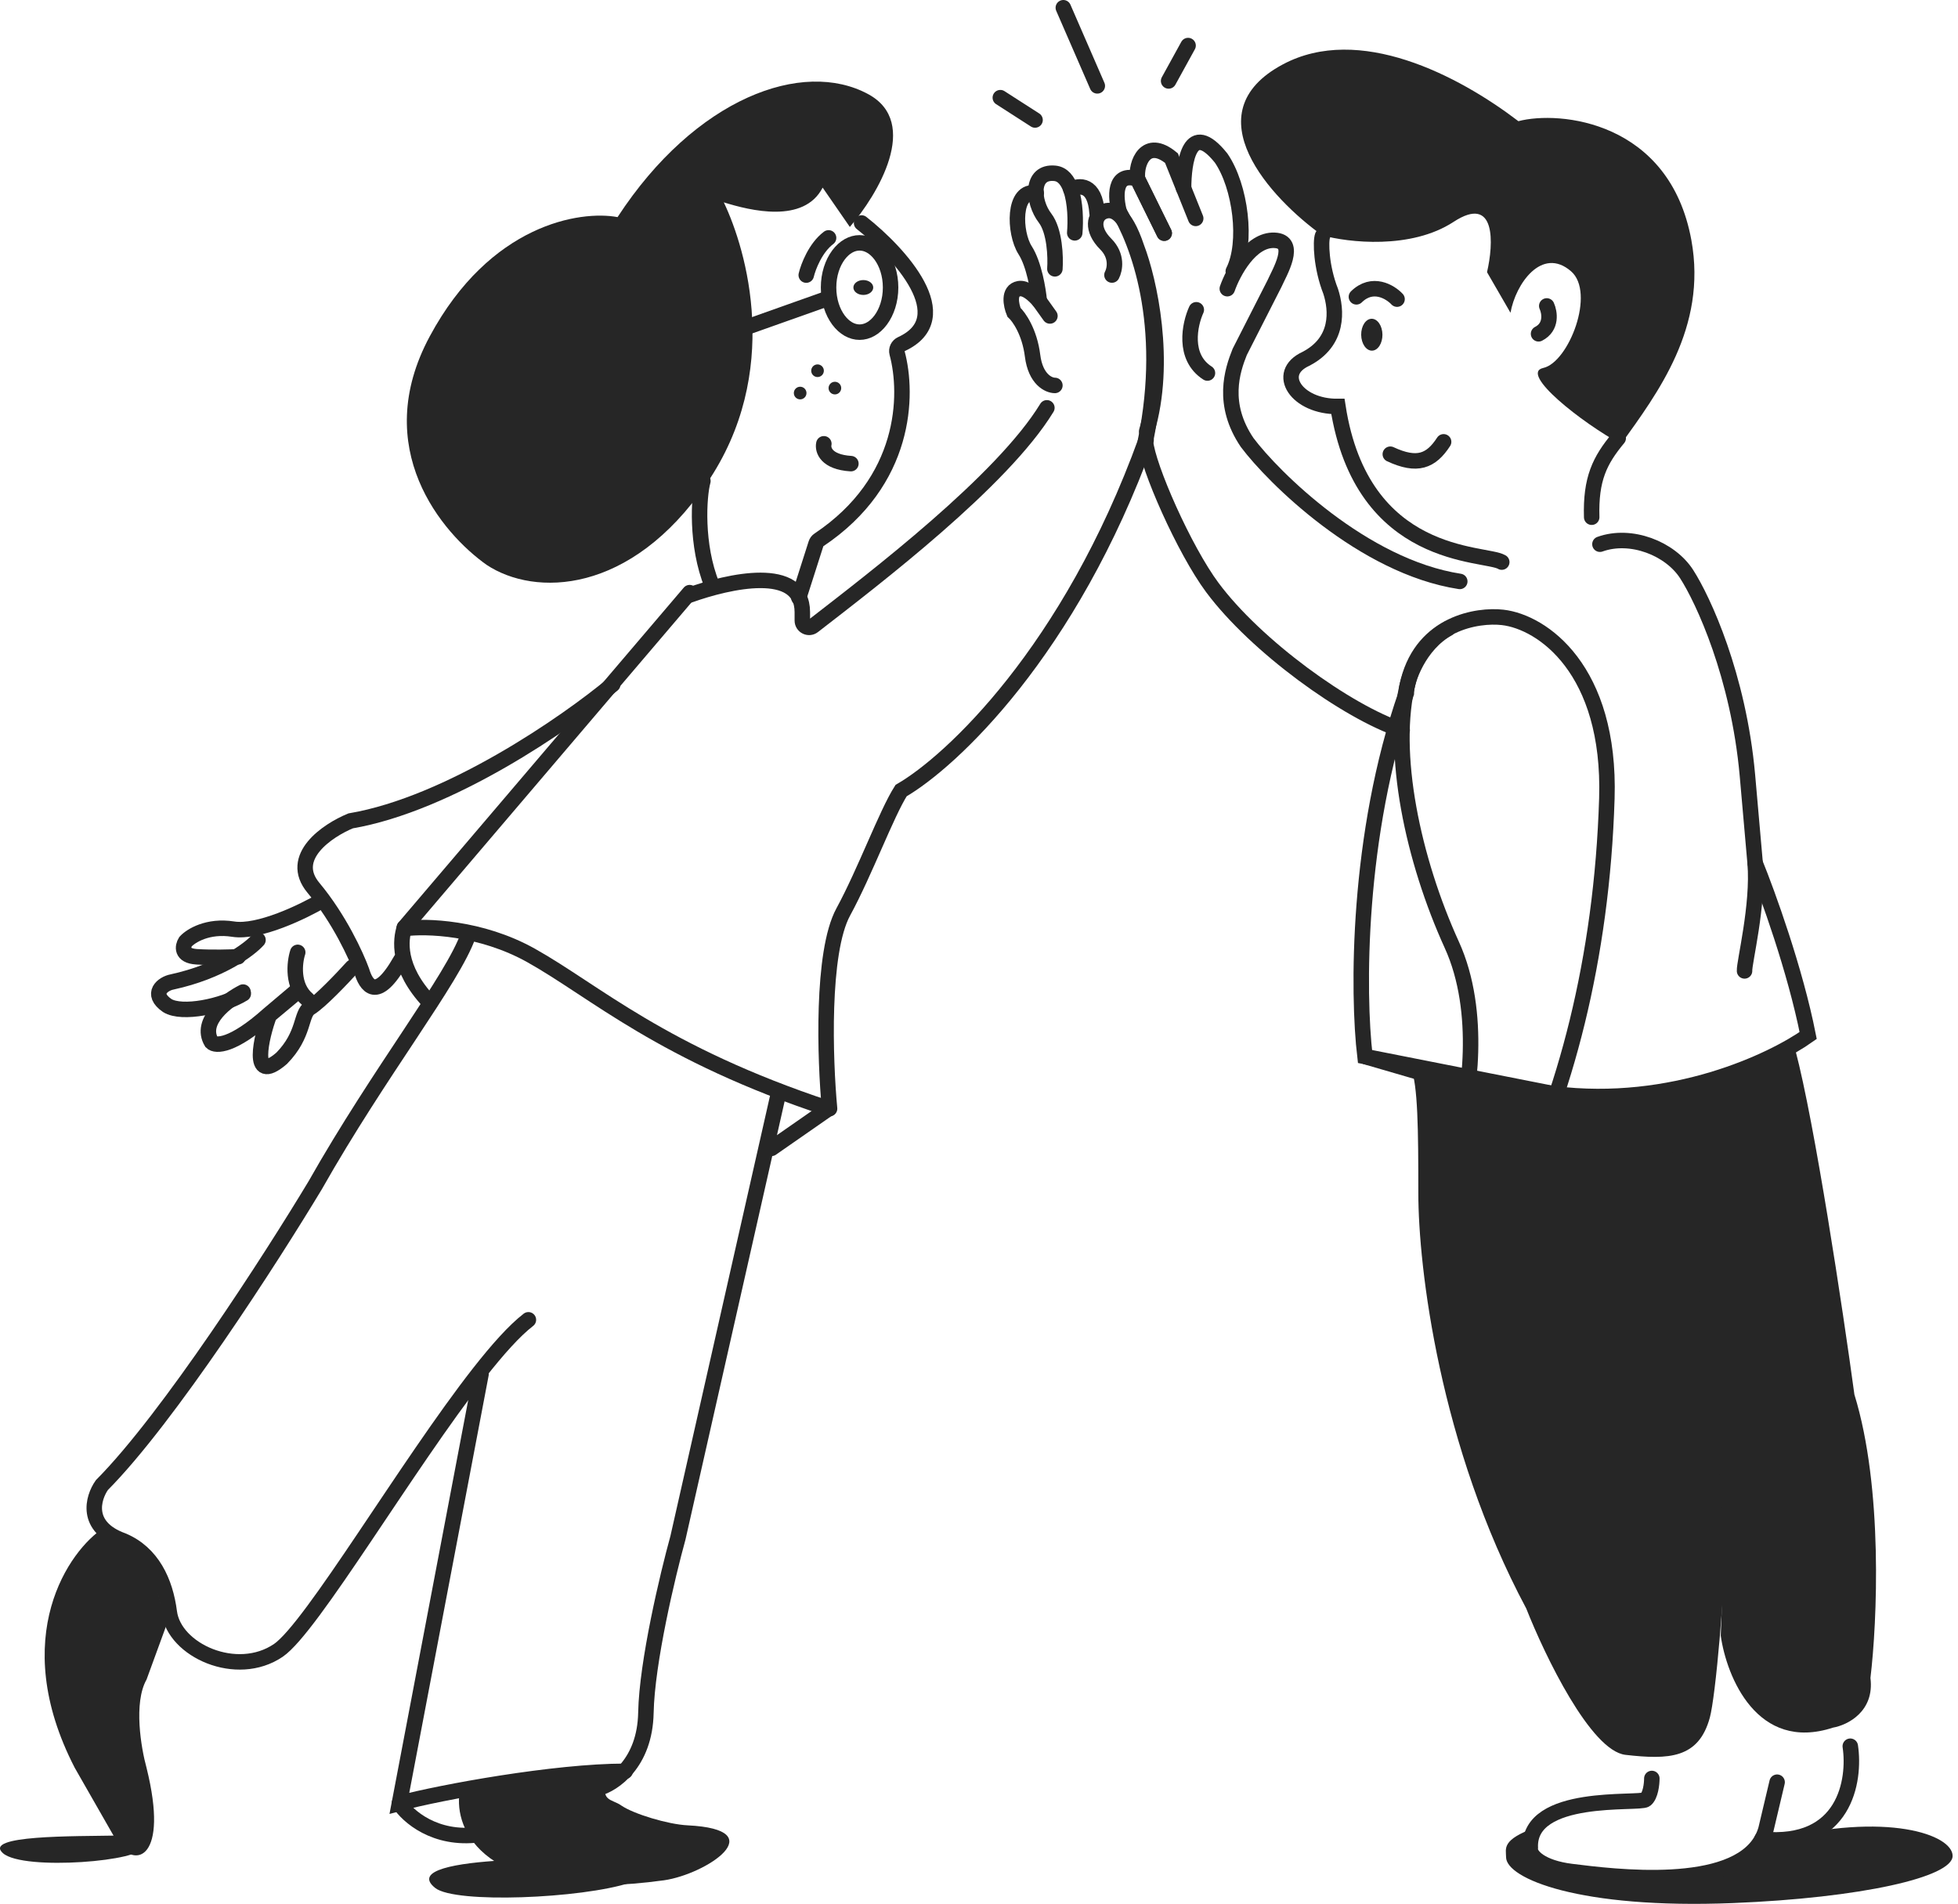 <?xml version="1.0" encoding="UTF-8"?> <svg xmlns="http://www.w3.org/2000/svg" width="253" height="246" viewBox="0 0 253 246" fill="none"><path d="M0.382 239.451C-2.263 237.105 9.49 237.279 15.291 237.171C16.126 238.344 16.741 238.365 18.249 238.637C18.945 240.428 3.027 241.796 0.382 239.451Z" fill="#262626"></path><path d="M90.824 62.151C90.286 64.098 89.885 70.424 91.997 75.614" stroke="#262626" stroke-width="2" stroke-linecap="round"></path><path d="M89.112 76.886C94.125 75.09 103.672 72.891 103.672 79.106V80.184C103.672 80.912 104.503 81.325 105.079 80.879C113.127 74.643 129.501 62.151 135.271 52.695" stroke="#262626" stroke-width="2" stroke-linecap="round"></path><path d="M111.328 28.814C116.252 32.691 123.896 41.06 116.467 44.465C116.031 44.664 115.791 45.147 115.915 45.607C117.377 51.02 117.145 62.197 105.806 69.766C105.637 69.878 105.507 70.046 105.446 70.238L103.216 77.217" stroke="#262626" stroke-width="2" stroke-linecap="round"></path><path d="M106.453 57.343C106.278 58.112 106.732 59.702 109.947 59.907" stroke="#262626" stroke-width="2" stroke-linecap="round"></path><path d="M115.076 37.148C115.076 38.834 114.566 40.316 113.796 41.352C113.025 42.387 112.049 42.918 111.069 42.918C110.089 42.918 109.114 42.387 108.343 41.352C107.572 40.316 107.062 38.834 107.062 37.148C107.062 35.463 107.572 33.98 108.343 32.945C109.114 31.91 110.089 31.378 111.069 31.378C112.049 31.378 113.025 31.91 113.796 32.945C114.566 33.98 115.076 35.463 115.076 37.148Z" stroke="#262626" stroke-width="2" stroke-linecap="round"></path><path d="M96.485 42.277L106.422 38.751" stroke="#262626" stroke-width="2" stroke-linecap="round"></path><path d="M104.178 35.545C104.431 34.477 105.362 32.019 107.063 30.737" stroke="#262626" stroke-width="2" stroke-linecap="round"></path><path d="M111.552 38.11C112.26 38.11 112.834 37.679 112.834 37.148C112.834 36.617 112.26 36.187 111.552 36.187C110.844 36.187 110.27 36.617 110.27 37.148C110.27 37.679 110.844 38.11 111.552 38.11Z" fill="#262626"></path><path d="M107.19 143.25C106.6 136.948 106.127 123.043 108.961 117.833C111.795 112.622 114.518 105.169 116.433 102.153C122.872 98.436 138.22 84.173 148.093 56.862" stroke="#262626" stroke-width="2" stroke-linecap="round"></path><path d="M89.111 76.576L52.248 119.85" stroke="#262626" stroke-width="2" stroke-linecap="round"></path><path d="M52.248 119.983C54.981 119.613 62.086 119.793 68.644 123.465C76.842 128.055 85.522 136.127 107.062 143.25" stroke="#262626" stroke-width="2" stroke-linecap="round"></path><path d="M107.063 143.25L99.691 148.379" stroke="#262626" stroke-width="2" stroke-linecap="round"></path><path d="M52.254 119.85C51.754 121.398 51.258 125.008 55.455 129.466" stroke="#262626" stroke-width="2" stroke-linecap="round"></path><path d="M79.175 88.436C73.21 93.405 58.083 103.888 45.3 106.068C42.318 107.297 37.183 110.748 40.507 114.723C43.83 118.699 46.046 123.54 46.739 125.463C47.271 127.226 48.597 129.685 51.793 124.042" stroke="#262626" stroke-width="2" stroke-linecap="round"></path><path d="M41.671 116.324C39.195 117.784 33.42 120.575 30.132 120.055C26.844 119.536 24.652 120.921 23.967 121.678C23.598 122.273 23.366 123.495 25.39 123.625C27.413 123.755 29.816 123.679 30.764 123.625" stroke="#262626" stroke-width="2" stroke-linecap="round"></path><path d="M33.337 121.453C32.227 122.695 28.456 125.52 22.245 126.876C21.03 127.102 19.393 128.401 21.611 129.927C23.512 131.113 28.773 130.028 31.435 128.401" stroke="#262626" stroke-width="2" stroke-linecap="round"></path><path d="M31.406 128.184C29.369 129.209 25.702 131.94 27.332 134.659C27.854 135.199 30.059 135.242 34.697 131.098L38.145 128.184" stroke="#262626" stroke-width="2" stroke-linecap="round"></path><path d="M38.318 128.246L34.797 131.186C33.784 133.855 32.237 140.335 36.397 136.741C39.438 133.637 38.797 130.991 40.078 130.206C41.358 129.422 44.238 126.395 45.518 124.979" stroke="#262626" stroke-width="2" stroke-linecap="round"></path><path d="M38.469 123.055C38.043 124.375 37.701 127.441 39.748 129.146" stroke="#262626" stroke-width="2" stroke-linecap="round"></path><path d="M77.252 231.08C79.268 230.546 83.333 227.843 83.46 221.304C83.588 214.765 86.272 203.513 87.599 198.705L100.652 141.006" stroke="#262626" stroke-width="2" stroke-linecap="round"></path><path d="M105.636 48.718C106.087 48.718 106.453 48.353 106.453 47.902C106.453 47.451 106.087 47.085 105.636 47.085C105.185 47.085 104.82 47.451 104.82 47.902C104.82 48.353 105.185 48.718 105.636 48.718Z" fill="#262626"></path><path d="M107.879 50.962C108.33 50.962 108.696 50.597 108.696 50.146C108.696 49.695 108.33 49.329 107.879 49.329C107.428 49.329 107.062 49.695 107.062 50.146C107.062 50.597 107.428 50.962 107.879 50.962Z" fill="#262626"></path><path d="M103.392 51.603C103.843 51.603 104.208 51.238 104.208 50.787C104.208 50.336 103.843 49.97 103.392 49.97C102.941 49.97 102.575 50.336 102.575 50.787C102.575 51.238 102.941 51.603 103.392 51.603Z" fill="#262626"></path><path d="M55.533 43.453C63.323 28.974 74.955 27.153 79.797 28.053C89.854 12.652 103.743 7.572 112.203 12.176C118.972 15.859 113.427 25.142 109.809 29.323L106.297 24.243C103.87 28.942 96.932 27.206 93.526 26.148C96.452 32.287 101.125 48.153 91.291 62.506C81.458 76.859 69.102 77.112 62.876 72.985C57.129 68.91 47.742 57.933 55.533 43.453Z" fill="#262626"></path><path d="M51.608 233.004C52.671 234.667 56.21 237.806 61.866 237.057" stroke="#262626" stroke-width="2" stroke-linecap="round"></path><path d="M60.516 120.812C58.51 126.549 49.113 138.342 40.72 153.163C35.124 162.46 21.779 183.22 13.164 191.889C12.002 193.536 10.915 197.276 15.856 199.061C19.657 200.654 21.367 204.352 21.874 208.304C22.507 213.245 30.584 216.91 35.969 213.245C40.26 210.323 52.601 189.279 61.924 177.387C64.298 174.359 66.476 171.925 68.276 170.534" stroke="#262626" stroke-width="2" stroke-linecap="round"></path><path d="M62.156 177.549L51.608 233.004C56.969 231.573 71.696 228.872 80.778 228.872" stroke="#262626" stroke-width="2" stroke-linecap="round"></path><path d="M9.659 228.421C0.922 211.484 9.021 200.214 13.401 197.423C20.192 199.559 20.375 206.678 21.477 210.06L18.935 217.019C17.235 220.012 18.227 225.867 18.935 228.421C21.872 240.25 17.439 241.387 15.263 238.219L9.659 228.421Z" fill="#262626"></path><path d="M56.243 243.951C53.3 241.62 59.12 240.717 65.027 240.376C67.085 242.216 80.752 242.844 81.419 243.27C75.131 245.314 58.822 245.993 56.243 243.951Z" fill="#262626"></path><path d="M85.805 242.953C63.491 246.012 58.86 237.187 59.334 232.027C63.171 230.425 73.724 229.842 78.699 229.478C77.277 232.828 79.054 232.391 80.297 233.302C81.897 234.394 86.338 235.73 88.825 235.851C100.018 236.398 91.254 242.164 85.805 242.953Z" fill="#262626"></path><path d="M138.368 24.479C139.39 23.891 141.499 23.678 141.755 27.524" stroke="#262626" stroke-width="2" stroke-linecap="round"></path><path d="M136.306 34.736C136.413 33.241 136.306 29.832 135.024 28.165C133.421 26.082 133.101 22.075 136.306 22.395C137.323 22.497 137.971 23.343 138.368 24.479C138.973 26.206 138.999 28.606 138.87 30.088" stroke="#262626" stroke-width="2" stroke-linecap="round"></path><path d="M134.291 38.903C134.161 37.461 133.614 34.127 132.46 32.332C131.017 30.088 130.857 24.319 133.902 24.96" stroke="#262626" stroke-width="2" stroke-linecap="round"></path><path d="M136.306 49.802C135.505 49.802 133.806 49.033 133.421 45.956C133.036 42.878 131.658 40.934 131.017 40.346C130.643 39.438 130.248 37.557 131.658 37.301C132.489 37.15 133.471 37.955 134.291 38.904L135.665 40.827" stroke="#262626" stroke-width="2" stroke-linecap="round"></path><path d="M143.679 35.538C144.053 34.843 144.416 33.07 142.877 31.531C140.954 29.608 141.435 27.845 142.557 27.364C143.679 26.883 145.281 27.204 146.884 32.012C148.487 36.179 150.859 46.757 148.166 55.732" stroke="#262626" stroke-width="2" stroke-linecap="round"></path><path d="M151.001 10.459L153.516 5.887" stroke="#262626" stroke-width="2" stroke-linecap="round"></path><path d="M129.255 12.619L133.743 15.504" stroke="#262626" stroke-width="2" stroke-linecap="round"></path><path d="M137.396 1L141.787 11.095" stroke="#262626" stroke-width="2" stroke-linecap="round"></path><path d="M152.937 24.325C152.937 20.96 153.719 15.342 157.79 20.43C160.295 24.087 161.234 31.368 159.356 35.057" stroke="#262626" stroke-width="2" stroke-linecap="round"></path><path d="M144.638 27.425C144.116 25.571 143.855 22.115 146.987 23.133L150.431 30.128" stroke="#262626" stroke-width="2" stroke-linecap="round"></path><path d="M150.432 30.128L146.988 23.133C146.727 21.066 148.083 17.727 151.371 20.43L152.937 24.325L154.502 28.221" stroke="#262626" stroke-width="2" stroke-linecap="round"></path><path d="M154.578 40.026C153.723 41.896 152.815 46.148 156.02 48.2" stroke="#262626" stroke-width="2" stroke-linecap="round"></path><path d="M158.584 37.301C159.332 35.164 161.597 30.922 164.674 31.05C167.752 31.178 165.316 35.217 164.674 36.66L160.187 45.475C159.225 47.879 157.783 52.206 161.148 57.175C164.514 61.663 176.121 73.202 188.622 75.126" stroke="#262626" stroke-width="2" stroke-linecap="round"></path><path d="M186.312 142.12C187.273 145.54 190.799 153.468 197.21 157.827M176.375 136.511L189.036 140.197L176.375 136.511ZM188.395 146.608C189.784 142.067 191.569 130.805 187.594 122.086C182.625 111.187 179.58 97.243 181.984 87.948C183.908 80.511 190.906 79.4 194.165 79.774C199.294 80.362 208.141 86.505 207.628 103.174C206.987 124.009 202.179 141.8 195.287 155.583L188.395 146.608Z" stroke="#262626" stroke-width="2" stroke-linecap="round"></path><path d="M183.267 154.141C183.267 145.967 183.214 140.197 182.305 137.953C194.615 142.569 209.552 141.373 215.482 140.197C215.643 140.571 216.957 144.14 220.932 155.423C225.9 169.527 222.374 216.648 220.932 221.937C219.489 227.226 215.643 227.387 210.033 226.745C205.545 226.233 199.615 213.923 197.211 207.833C185.992 186.837 183.267 163.732 183.267 154.141Z" fill="#262626"></path><path d="M226.787 111.519C228.377 115.419 231.973 125.335 233.64 133.797C229.045 137.056 216.123 143.242 200.736 141.319L176.375 136.511C175.413 128.444 175.3 107.897 181.711 89.562C181.711 87.906 183.395 83.268 187.113 81.216" stroke="#262626" stroke-width="2" stroke-linecap="round"></path><path d="M225.419 125.452C225.35 124.423 227.249 116.936 226.787 111.519C226.53 108.498 226.2 104.73 225.787 100.14C224.633 87.317 220.07 77.488 217.933 74.175C215.796 70.863 210.74 68.875 206.733 70.317" stroke="#262626" stroke-width="2" stroke-linecap="round"></path><path d="M222.343 211.344C223.724 181.283 217.597 152.88 214.2 141.8C222.767 140.643 229.515 136.94 231.991 135.709C234.478 145.088 238.118 169.165 239.614 180.191C243.345 192.267 242.551 209.632 241.687 216.804C242.24 221.172 238.693 222.907 236.851 223.228C227.041 226.439 223.091 216.644 222.343 211.344Z" fill="#262626"></path><path d="M144.319 26.883C147.044 31.264 151.083 41.885 148.006 57.015C148.273 60.274 153.029 71.05 156.66 75.927C162.27 83.46 173.97 91.955 181.182 94.359" stroke="#262626" stroke-width="2" stroke-linecap="round"></path><path d="M194.047 72.629C191.926 71.325 175.976 72.582 172.875 52.519C167.566 52.581 164.679 48.232 168.73 46.371C173.048 44.144 172.725 40.056 171.942 37.647C170.698 34.488 170.623 31.171 170.891 30.477" stroke="#262626" stroke-width="2" stroke-linecap="round"></path><path d="M177.28 45.308C176.522 45.316 175.896 44.401 175.883 43.264C175.87 42.126 176.474 41.197 177.232 41.188C177.991 41.179 178.616 42.094 178.63 43.232C178.643 44.369 178.039 45.299 177.28 45.308Z" fill="#262626"></path><path d="M180.518 38.651C179.632 37.705 177.341 36.32 175.266 38.354" stroke="#262626" stroke-width="2" stroke-linecap="round"></path><path d="M186.534 57.089C184.906 59.594 183.119 60.305 179.647 58.688" stroke="#262626" stroke-width="2" stroke-linecap="round"></path><path d="M199.862 39.53C200.239 40.358 200.555 42.238 198.802 43.133" stroke="#262626" stroke-width="2" stroke-linecap="round"></path><path d="M218.547 31.024C220.613 42.325 214.15 50.833 209.464 57.372C204.46 54.669 196.259 48.24 199.404 47.546C202.711 46.817 206.198 37.799 202.987 35.04C199.22 31.803 195.824 36.7 195.177 40.414L192.143 35.167C193.001 31.497 193.338 25.06 187.82 28.669C182.303 32.277 174.209 31.332 170.852 30.408C164.233 25.67 153.948 14.619 165.767 8.317C175.596 3.075 188.387 9.702 196.195 15.657C201.482 14.261 215.731 15.616 218.547 31.024Z" fill="#262626"></path><path d="M209.096 56.615C206.707 59.492 205.52 61.88 205.668 66.829" stroke="#262626" stroke-width="2" stroke-linecap="round"></path><path d="M223.935 245.896C204.061 246.697 194.605 242.71 194.605 239.966C194.605 238.844 193.964 237.722 198.451 236.119C196.528 238.737 197.233 243.716 215.44 242.69C218.379 242.851 224.993 242.081 227.942 237.722H229.384C243.809 234.036 252.304 237.062 252.304 239.805C252.304 242.55 240.443 245.23 223.935 245.896Z" fill="#262626"></path><path d="M227.658 237.651C238.393 238.677 239.747 230.065 239.082 225.631" stroke="#262626" stroke-width="2" stroke-linecap="round"></path><path d="M213.439 229.798C213.439 230.493 213.279 232.01 212.638 232.523C211.837 233.164 197.412 231.561 197.733 238.773C197.572 239.789 199.175 241.338 203.022 241.819C208.432 242.495 223.94 244.469 227.659 237.652C227.876 237.255 228.052 236.828 228.185 236.369L229.627 230.279" stroke="#262626" stroke-width="2" stroke-linecap="round"></path></svg> 